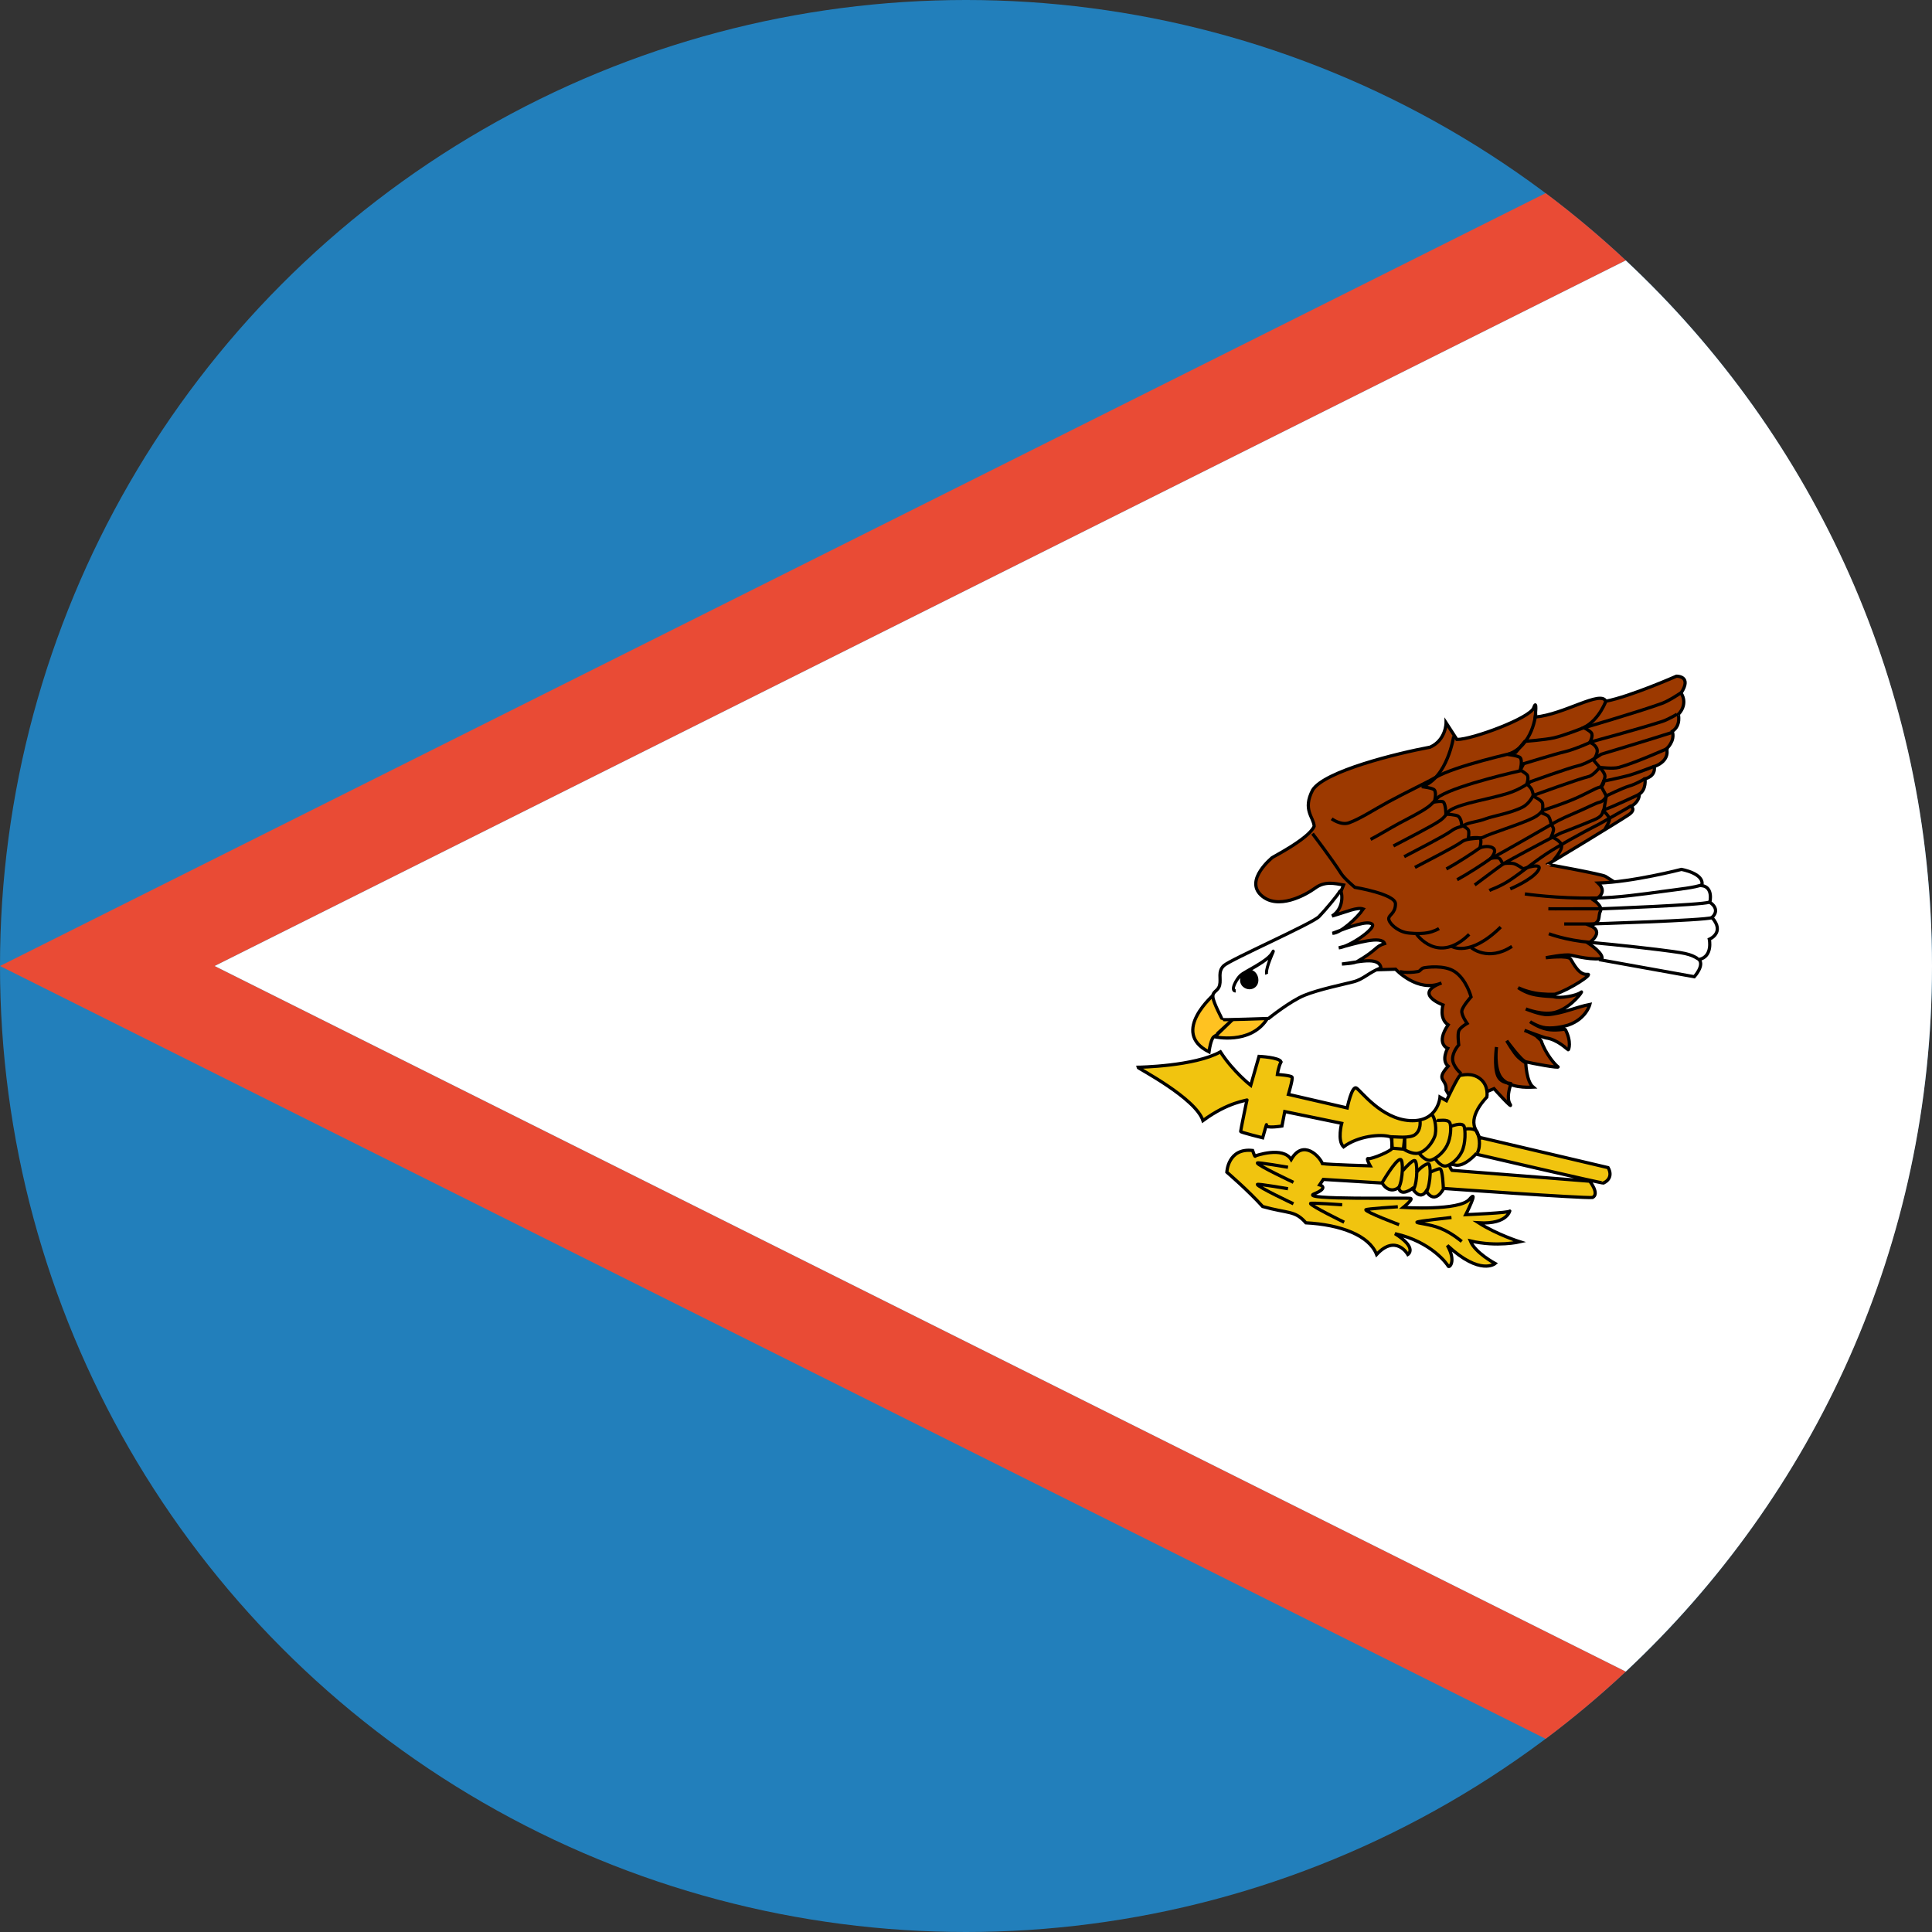 <?xml version="1.0" encoding="UTF-8" standalone="no"?>
<svg width="180px" height="180px" viewBox="0 0 180 180" version="1.1" xmlns="http://www.w3.org/2000/svg" xmlns:xlink="http://www.w3.org/1999/xlink">
    <rect x="0" y="0" width="180" height="180" fill="#333333" stroke="none"/>
    <!-- Generator: Sketch 3.8.3 (29802) - http://www.bohemiancoding.com/sketch -->
    <title>american_samoa</title>
    <desc>Created with Sketch.</desc>
    <defs></defs>
    <g id="Page-1" stroke="none" stroke-width="1" fill="none" fill-rule="evenodd">
        <g id="flags" transform="translate(-1260, -180)">
            <g id="american_samoa" transform="translate(1260, 180)">
                <circle id="blue" fill="#227FBB" cx="90" cy="90" r="90"></circle>
                <path d="M151.472,155.736 C149.1,157.955 146.607,160.048 144.005,162.003 L144.005,162.003 L0,90 L144.005,17.997 C146.607,19.952 149.1,22.045 151.472,24.264 L20,90 L151.472,155.736 L151.472,155.736 Z" id="red-stripe" fill="#E94B35"></path>
                <path d="M151.472,155.736 C169.028,139.312 180,115.937 180,90 C180,64.063 169.028,40.688 151.472,24.264 L20,90 L151.472,155.736 L151.472,155.736 Z" id="white" fill="#FFFFFF"></path>
                <g id="emblem-" transform="translate(106, 63)">
                    <path d="M28.872,34.671 C28.872,34.671 27.72,34.242 28.92,32.483 C28.056,31.912 28.44,30.628 28.44,30.628 C28.44,30.628 25.608,29.582 28.296,28.583 C26.088,29.534 24.023,27.299 24.023,27.299 L20.806,27.394 C20.262,24.747 16.021,27.045 19.174,19.452 C18.358,19.309 17.446,19.071 16.534,19.737 C15.621,20.403 13.029,21.83 11.492,20.403 C9.956,18.976 12.501,16.931 12.549,16.884 C12.597,16.836 15.958,15.124 16.438,13.983 C16.39,13.126 15.333,12.461 16.294,10.606 C17.398,8.846 24.167,7.182 27.24,6.611 C28.728,5.945 28.728,4.339 28.728,4.339 L29.737,5.897 C31.177,5.897 36.554,3.9 36.89,2.949 C37.226,1.998 37.034,3.805 37.034,3.805 C39.723,3.567 43.132,1.284 43.612,2.331 C45.868,1.903 50.189,0 50.189,0 C50.189,0 51.677,-0.047 50.621,1.57 C51.293,2.616 50.429,3.52 50.381,3.52 C50.333,3.52 50.669,4.566 49.805,5.137 C50.093,6.04 49.277,6.754 49.277,6.754 C49.277,6.754 49.661,7.847 48.125,8.418 C48.269,9.369 47.261,9.559 47.261,9.559 C47.261,9.559 47.405,10.558 46.732,10.986 C46.732,11.747 45.964,12.128 45.964,12.128 C45.964,12.128 46.444,12.413 45.772,12.889 C45.1,13.364 38.139,17.597 38.139,17.549 C38.139,17.502 43.228,18.453 43.564,18.643 C43.9,18.833 47.741,21.354 47.741,21.354 C47.741,21.354 45.162,25.405 43.851,26.11 C42.987,26.575 41.381,26.219 40.334,25.992 C39.795,25.874 38.021,26.232 38.021,26.232 C38.021,26.232 40.094,25.978 40.334,26.358 C40.574,26.738 41.115,27.87 41.883,27.775 C42.531,27.694 40.281,29.176 38.901,29.62 C38.794,29.655 37.729,29.654 37.034,29.525 C36.083,29.349 35.446,29.021 35.446,29.021 C35.446,29.021 36.034,29.441 36.747,29.62 C37.622,29.84 38.662,29.83 38.76,29.862 C39.332,30.051 40.94,29.766 41.307,29.439 C41.572,29.203 40.513,30.778 39.029,31.274 C37.823,31.677 36.153,31.001 36.153,31.001 C36.153,31.001 37.55,31.578 38.217,31.531 C39.54,31.437 40.874,30.82 42.123,30.58 C42.123,30.58 41.795,31.92 40.118,32.499 C40.038,32.527 39.002,32.853 38.021,32.757 C37.308,32.688 36.554,32.19 36.554,32.19 C36.554,32.19 37.283,32.724 38.139,32.9 C38.907,33.058 39.809,32.858 39.831,32.9 C40.445,34.074 40.151,34.813 40.107,34.813 C40.066,34.813 39.098,33.825 38.032,33.703 C37.861,33.683 36.034,32.995 36.034,32.995 C36.034,32.995 36.688,33.247 37.114,33.505 C37.114,33.505 37.574,33.926 37.586,33.961 C37.975,35.15 38.877,36.204 39.147,36.383 C39.435,36.573 36.59,36.046 36.153,35.925 C35.716,35.803 34.376,33.961 34.376,33.961 C34.376,33.961 35.031,35.093 35.446,35.489 C35.703,35.735 36.153,36.041 36.153,36.041 C36.153,36.041 36.203,37.752 36.842,38.285 C36.294,38.31 34.593,38.384 33.855,37.41 C33.17,36.507 33.424,34.552 33.424,34.552 C33.424,34.552 33.172,36.326 33.538,37.216 C33.857,37.993 34.801,37.896 34.776,37.969 C34.619,38.412 34.363,39.328 34.682,39.854 C35.114,40.568 33.193,38.428 33.193,38.428 L29.545,39.949 L28.728,38.57 C28.824,37.453 27.672,37.714 28.92,36.335 C28.248,35.764 28.872,34.671 28.872,34.671 L28.872,34.671 Z" id="Shape" stroke="#000000" stroke-width="0.3" fill="#9C3900"></path>
                    <path d="M10.529,38.118 L11.299,35.421 C11.299,35.421 13.182,35.506 13.353,35.927 C13.096,36.432 13.011,37.107 13.011,37.107 C13.011,37.107 14.295,37.191 14.38,37.359 C14.466,37.528 14.038,38.961 14.038,38.961 L19.516,40.225 C19.516,40.225 19.944,38.118 20.372,38.371 C20.8,38.624 22.683,41.236 25.337,41.404 C27.991,41.573 28.162,39.213 28.162,39.213 L28.761,39.551 C28.761,39.551 29.874,37.191 30.045,37.191 C30.216,37.191 31.126,36.875 31.928,37.528 C32.73,38.181 32.527,39.213 32.527,39.213 C32.527,39.213 30.901,40.815 31.414,42.079 C31.928,43.343 32.014,43.006 32.014,43.006 L43.826,45.787 C43.826,45.787 44.426,46.714 43.398,47.219 C43.398,47.304 31.5,44.523 31.5,44.523 C31.5,44.523 30.387,45.787 29.531,45.534 C28.675,45.281 29.275,46.039 29.275,46.039 L42.114,47.051 C42.114,47.051 43.056,48.231 42.371,48.568 C41.515,48.652 28.504,47.725 28.504,47.725 C28.504,47.725 27.734,49.326 26.878,47.978 C26.279,48.905 25.594,47.725 25.594,47.725 C25.594,47.725 24.481,48.568 24.31,47.641 C23.368,48.315 22.769,47.219 22.769,47.219 L17.291,46.882 L16.949,47.388 C16.949,47.388 17.89,47.641 16.435,48.231 C14.98,48.82 25.166,48.568 25.423,48.652 C25.68,48.736 24.738,49.495 24.738,49.495 C24.738,49.495 29.96,49.832 30.901,48.736 C31.843,47.641 30.559,50.169 30.559,50.169 C30.559,50.169 34.667,50 34.667,49.832 C34.667,49.663 34.582,51.096 31.757,50.927 C33.469,52.023 35.609,52.697 35.609,52.697 C35.609,52.697 33.469,53.202 30.987,52.613 C31.415,53.708 33.298,54.719 33.298,54.719 C33.298,54.719 31.928,55.899 28.847,53.034 C29.703,54.551 29.018,55.141 28.932,54.972 C28.847,54.804 27.391,52.697 23.968,51.938 C26.108,53.287 25.166,53.877 25.166,53.877 C25.166,53.877 24.053,51.938 22.256,53.877 C21.571,52.107 18.917,51.096 15.665,50.927 C14.637,49.748 14.038,50.085 11.641,49.41 C10.272,47.894 8.303,46.208 8.303,46.208 C8.303,46.208 8.389,43.933 10.7,44.186 C10.957,44.944 10.957,44.691 10.957,44.691 C10.957,44.691 13.525,43.764 14.295,45.028 C15.408,43.09 16.948,44.739 17.205,45.413 C17.943,45.519 21.656,45.618 21.656,45.618 C21.656,45.618 21.228,44.86 21.485,44.944 C21.742,45.028 23.796,44.186 23.711,43.933 C23.68,43.843 23.69,42.92 23.539,42.912 C22.633,42.625 20.52,42.839 19.174,43.849 C18.575,43.259 19.003,41.658 19.003,41.658 L13.696,40.562 L13.439,41.91 C13.439,41.91 11.898,42.163 11.984,41.826 C12.069,41.489 11.641,43.006 11.641,43.006 C11.641,43.006 9.587,42.5 9.587,42.416 C9.587,42.332 10.186,39.382 10.186,39.466 C10.186,39.551 8.474,39.635 6.077,41.405 C5.393,39.298 0,36.517 0,36.433 C0.086,36.433 5.307,36.348 7.704,35 C8.902,36.854 10.529,38.118 10.529,38.118 L10.529,38.118 Z" id="Shape" stroke="#000000" stroke-width="0.3" fill="#F1C40F"></path>
                    <path d="M14.505,47.153 C14.505,47.153 11.14,45.571 11.147,45.353 C11.15,45.261 14.001,45.75 14.001,45.75" id="Path-64" stroke="#000000" stroke-width="0.3"></path>
                    <path d="M14.505,49.153 C14.505,49.153 11.14,47.571 11.147,47.353 C11.15,47.261 14.001,47.75 14.001,47.75" id="Path-66" stroke="#000000" stroke-width="0.3"></path>
                    <path d="M19.231,50.87 C19.231,50.87 16.093,49.343 16.1,49.126 C16.103,49.033 19.05,49.246 19.05,49.246" id="Path-67" stroke="#000000" stroke-width="0.3"></path>
                    <path d="M24.352,51.102 C24.352,51.102 21.244,49.931 21.251,49.714 C21.254,49.621 24.231,49.431 24.231,49.431" id="Path-68" stroke="#000000" stroke-width="0.3"></path>
                    <path d="M30.186,52.667 C30.186,52.667 29.281,51.878 28.212,51.445 C27.192,51.032 26.006,50.976 26.01,50.87 C26.013,50.778 29.231,50.431 29.231,50.431" id="Path-69" stroke="#000000" stroke-width="0.3"></path>
                    <path d="M7.079,33.597 C7.107,33.605 8.813,32.017 8.813,32.017 L7.18,33.597 C7.18,33.597 10.423,34.341 12,32.017 C11.209,30.877 9.902,30.854 9.902,30.854 C9.902,30.854 7.444,30.903 7.18,29.587 C7.18,29.587 2.95,33.158 6.64,35 C6.816,33.772 7.079,33.597 7.079,33.597 L7.079,33.597 Z" id="Shape" stroke="#000000" stroke-width="0.3" fill="#FFC221"></path>
                    <path d="M7.633,28.775 C7.778,28.172 7.439,27.519 8.021,26.966 C8.602,26.413 16.262,23.048 16.892,22.395 C17.522,21.742 18.686,20.335 18.831,20.034 C18.977,19.732 19.413,21.541 18.104,22.345 C19.51,21.943 20.431,21.49 21.013,21.691 C20.431,22.545 18.88,23.952 18.152,23.952 C19.849,23.299 21.4,22.746 21.837,23.098 C22.273,23.45 19.752,25.208 18.734,25.308 C20.431,24.856 22.709,24.153 23,24.907 C22.079,25.208 22.37,25.459 20.479,26.564 C20.237,26.766 19.025,26.815 19.025,26.815 C20.479,26.665 22.467,26.062 22.661,27.167 C21.497,27.619 21.061,28.222 20.091,28.473 C19.122,28.725 16.892,29.177 15.534,29.729 C14.177,30.282 12.189,31.889 12.189,31.889 C12.189,31.889 7.875,32.04 7.875,31.99 C7.875,31.94 7.044,30.435 7.002,29.88 C6.961,29.325 7.488,29.377 7.633,28.775 L7.633,28.775 L7.633,28.775 L7.633,28.775 Z" id="Shape" stroke="#000000" stroke-width="0.3" fill="#FFFFFF"></path>
                    <path d="M51.852,28 C51.852,28 52.803,26.962 52.302,26.396 C53.603,26.113 53.252,24.509 53.252,24.509 C53.252,24.509 54.753,23.896 53.502,22.481 C54.353,21.679 53.302,21.066 53.302,21.066 C53.302,21.066 53.653,19.651 52.552,19.509 C52.852,18.377 50.652,18 50.652,18 C50.652,18 46.101,19.179 42.9,19.274 C43.95,20.264 42.5,20.877 42.5,20.877 C42.5,20.877 43.35,21.443 43.1,21.915 C42.85,22.387 43.25,22.906 42.15,23.236 C43.6,23.849 42,24.887 42,24.887 C42,24.887 43.6,25.925 43.2,26.443 L51.852,28 L51.852,28 L51.852,28 Z" id="Shape" stroke="#000000" stroke-width="0.3" fill="#FFFFFF"></path>
                    <path d="M9.127,28.807 C9.069,28.947 9.045,29.06 9.053,29.121 C9.056,29.146 9.06,29.149 9.119,29.147 L9.129,29.469 C8.937,29.477 8.804,29.367 8.778,29.17 C8.759,29.031 8.796,28.862 8.875,28.669 C9.013,28.334 9.272,27.948 9.498,27.745 C9.602,27.651 9.779,27.539 10.101,27.353 C10.16,27.319 10.221,27.284 10.309,27.234 C10.363,27.203 10.363,27.203 10.419,27.172 C10.475,27.14 10.497,27.127 10.531,27.108 C10.716,27.002 10.859,26.919 10.998,26.836 C11.478,26.549 11.834,26.306 12.088,26.076 C12.235,25.943 12.342,25.82 12.406,25.709 C12.487,25.568 12.513,25.526 12.541,25.501 C12.561,25.477 12.561,25.477 12.665,25.469 C12.778,25.579 12.778,25.579 12.77,25.637 C12.769,25.662 12.765,25.678 12.757,25.702 C12.751,25.722 12.74,25.748 12.724,25.788 C12.708,25.828 12.622,26.031 12.604,26.074 C12.543,26.22 12.491,26.35 12.441,26.479 C12.395,26.6 12.353,26.715 12.316,26.824 C12.169,27.257 12.107,27.58 12.148,27.711 L11.886,27.821 C11.813,27.586 11.883,27.217 12.057,26.706 C12.096,26.592 12.156,26.42 12.156,26.42 C11.896,26.637 11.56,26.863 11.126,27.122 C11.043,27.172 10.844,27.286 10.667,27.389 C11.001,27.522 11.242,27.891 11.242,28.324 C11.242,28.87 10.82,29.17 10.419,29.17 C10.018,29.17 9.533,28.87 9.533,28.324 C9.533,28.254 9.54,28.186 9.551,28.121 C9.39,28.306 9.222,28.574 9.127,28.807 L9.127,28.807 Z" id="Shape-2-path" fill="#000000"></path>
                    <path d="M25.986,24.05 C25.986,24.05 27.982,26.905 30.88,24.05" id="Path-38" stroke="#000000" stroke-width="0.3"></path>
                    <path d="M29.261,25.173 C29.261,25.173 30.921,26.226 33.819,23.371" id="Path-39" stroke="#000000" stroke-width="0.3"></path>
                    <path d="M31.068,25.285 C31.068,25.285 32.632,26.638 34.868,25.173" id="Path-40" stroke="#000000" stroke-width="0.3"></path>
                    <path d="M24.418,27.514 C24.418,27.514 25.025,27.705 26.124,27.514 C26.32,27.48 26.406,27.218 26.643,27.173 C26.888,27.126 28.541,26.873 29.518,27.514 C30.626,28.241 31.056,29.876 31.056,29.876 C31.056,29.876 30.259,30.756 30.196,31.178 C30.136,31.581 30.687,32.352 30.687,32.352 C30.687,32.352 30.04,32.711 29.907,33.055 C29.78,33.38 29.907,34.356 29.907,34.356 C29.907,34.356 29.325,34.977 29.335,35.675 C29.345,36.34 30.113,37.055 30.196,37.055" id="Path-56" stroke="#000000" stroke-width="0.3"></path>
                    <path d="M26.301,41.446 C26.301,41.446 26.429,42.288 25.824,42.721 C25.329,43.074 24.045,42.908 23.678,42.908 L23.678,43.971 L24.751,44.062 L24.877,42.908 L24.877,44.125 C24.877,44.125 25.587,44.563 26.13,44.441 C26.829,44.285 27.422,43.509 27.658,42.908 C27.887,42.325 27.717,41.112 27.401,40.841" id="Path-57" stroke="#000000" stroke-width="0.3"></path>
                    <path d="M26.205,44.424 C26.205,44.424 26.758,45.212 27.301,45.091 C27.652,45.012 28.425,44.497 28.816,43.721 C29.203,42.952 29.209,41.925 29.088,41.633 C28.905,41.191 27.959,41.474 27.824,41.357" id="Path-58" stroke="#000000" stroke-width="0.3"></path>
                    <path d="M27.713,44.947 C27.713,44.947 28.21,45.749 28.754,45.627 C29.105,45.549 29.796,45.093 30.186,44.318 C30.573,43.549 30.528,42.236 30.407,41.945 C30.223,41.503 29.171,41.945 29.171,41.945" id="Path-59" stroke="#000000" stroke-width="0.3"></path>
                    <path d="M24.33,47.636 C24.717,46.868 24.754,45.019 24.474,45.019 C24.021,45.019 22.748,47.234 22.748,47.234" id="Path-61" stroke="#000000" stroke-width="0.3"></path>
                    <path d="M25.709,47.807 C26.096,47.038 26.07,45.121 25.79,45.121 C25.579,45.121 25.121,45.58 24.691,46.071" id="Path-62" stroke="#000000" stroke-width="0.3"></path>
                    <path d="M26.916,48.012 C27.303,47.243 27.348,45.426 27.068,45.426 C26.857,45.426 26.386,45.738 25.957,46.229" id="Path-63" stroke="#000000" stroke-width="0.3"></path>
                    <path d="M28.471,47.706 C28.471,47.706 28.42,45.887 28.141,45.887 C27.941,45.887 27.256,46.202 27.232,46.229" id="Path-65" stroke="#000000" stroke-width="0.3"></path>
                    <path d="M31.636,44.424 C32.023,43.655 31.757,42.784 31.636,42.492 C31.452,42.05 30.555,42.184 30.555,42.184" id="Path-60" stroke="#000000" stroke-width="0.3"></path>
                    <path d="M36.068,20.285 C36.068,20.285 39.092,20.728 42.611,20.669 C44.742,20.634 47,20.311 48.904,20.053 C50.524,19.833 51.902,19.697 52.573,19.431" id="Path-41" stroke="#000000" stroke-width="0.3"></path>
                    <path d="M18.068,13.285 C18.068,13.285 18.936,13.929 19.681,13.66 C20.742,13.277 21.91,12.489 23.372,11.697 C25.037,10.795 26.979,9.882 27.723,9.441 C29.579,8.34 35.217,7.097 35.217,7.097 L36.068,6.068 C36.068,6.068 37.935,5.933 38.773,5.742 C39.717,5.527 41.415,4.851 41.415,4.851 C41.415,4.851 46.479,3.384 48.814,2.544 C49.546,2.28 50.616,1.54 50.616,1.54" id="Path-46" stroke="#000000" stroke-width="0.3"></path>
                    <path d="M21.696,15.203 C22.489,14.792 23.36,14.245 24.372,13.697 C25.333,13.176 26.354,12.691 27.056,12.178 C27.569,11.802 27.84,11.35 28.154,11.164 C30.011,10.063 35.608,8.822 35.608,8.822 L35.954,8.152 C35.954,8.152 38.939,7.233 39.778,7.042 C40.721,6.827 42.323,6.094 42.323,6.094 C42.323,6.094 46.75,4.898 48.878,4.212 C49.391,4.047 50.247,3.54 50.247,3.54" id="Path-47" stroke="#000000" stroke-width="0.3"></path>
                    <path d="M23.824,15.816 C24.786,15.295 27.513,13.927 28.215,13.414 C28.729,13.039 28.837,12.643 29.151,12.457 C30.237,11.813 32.675,11.472 34.453,10.925 C35.714,10.538 36.608,9.822 36.608,9.822 C36.608,9.822 40.157,8.545 40.996,8.354 C41.939,8.139 43.185,7.268 43.185,7.268 C43.185,7.268 47.75,5.898 49.878,5.212" id="Path-48" stroke="#000000" stroke-width="0.3"></path>
                    <path d="M24.824,16.816 C25.786,16.295 28.513,14.927 29.215,14.414 C29.729,14.039 30.086,14.076 30.401,13.889 C30.901,13.593 31.64,13.587 32.46,13.27 C33.052,13.042 34.762,12.759 35.846,12.204 C36.521,11.858 36.841,11.109 36.841,11.109 C36.841,11.109 41.157,9.545 41.996,9.354 C42.444,9.252 43.042,8.494 43.042,8.494 C43.042,8.494 44.274,8.653 44.839,8.494 C46.402,8.056 49.427,6.704 49.427,6.704" id="Path-49" stroke="#000000" stroke-width="0.3"></path>
                    <path d="M25.824,17.816 C26.786,17.295 29.513,15.927 30.215,15.414 C30.729,15.039 31.906,15.175 32.221,14.988 C32.721,14.692 35.762,13.759 36.846,13.204 C37.521,12.858 37.701,12.508 37.701,12.508 C37.701,12.508 39.236,12.034 40.592,11.467 C41.695,11.005 42.62,10.44 42.996,10.354 C43.444,10.252 43.425,9.777 43.425,9.777 C43.425,9.777 45.209,9.397 45.773,9.239 C46.467,9.044 48.156,8.384 48.156,8.384" id="Path-50" stroke="#000000" stroke-width="0.3"></path>
                    <path d="M31.395,19.452 C31.909,19.077 33.852,17.601 34.167,17.414 C34.667,17.118 37.817,15.427 38.901,14.871 C39.576,14.526 39.701,14.508 39.701,14.508 C39.701,14.508 41.17,13.945 42.526,13.377 C43.629,12.915 43.153,12.491 43.529,12.405 C43.977,12.303 46.799,10.973 46.799,10.973" id="Path-52" stroke="#000000" stroke-width="0.3"></path>
                    <path d="M29.437,5.605 C29.437,5.605 28.851,9.496 26.468,10.294 C26.468,10.294 27.478,10.403 27.638,10.599 C27.868,10.88 27.638,11.724 27.638,11.724 C27.638,11.724 28.349,11.593 28.475,11.724 C28.706,11.965 28.71,12.84 28.71,12.84 C28.71,12.84 29.672,12.913 29.847,13.036 C30.163,13.258 30.184,13.876 30.184,13.876 C30.184,13.876 30.704,14.141 30.796,14.323 C30.908,14.548 30.796,15.098 30.796,15.098 C30.796,15.098 31.718,14.962 31.884,15.098 C32.081,15.258 31.884,15.985 31.884,15.985 C31.884,15.985 32.58,15.714 33.065,15.985 C33.55,16.255 32.912,16.957 32.912,16.957 C32.912,16.957 33.457,16.864 33.657,16.957 C33.817,17.032 33.991,17.461 33.991,17.461 C33.991,17.461 34.714,17.379 35.035,17.461 C35.354,17.541 35.911,17.947 35.911,17.947 C35.911,17.947 37.884,17.247 37.295,18.118 C36.706,18.989 34.704,19.817 34.704,19.817" id="Path-53" stroke="#000000" stroke-width="0.3"></path>
                    <path d="M37.081,3.483 C37.081,3.483 36.851,6.496 34.468,7.294 C34.468,7.294 35.478,7.403 35.638,7.599 C35.868,7.88 35.638,8.724 35.638,8.724 C35.638,8.724 36.126,9.035 36.252,9.166 C36.484,9.406 36.252,10.036 36.252,10.036 C36.252,10.036 36.537,10.293 36.657,10.479 C36.813,10.721 36.873,11.192 36.873,11.192 C36.873,11.192 37.587,11.528 37.695,11.791 C37.792,12.028 37.695,12.766 37.695,12.766 C37.695,12.766 38.15,12.916 38.262,13.056 C38.426,13.26 38.524,13.797 38.524,13.797 C38.524,13.797 38.737,14.101 38.738,14.253 C38.739,14.487 38.53,14.956 38.53,14.956 C38.53,14.956 39.404,15.297 39.489,15.763 C39.573,16.229 38.738,17.145 38.738,17.145" id="Path-54" stroke="#000000" stroke-width="0.3"></path>
                    <path d="M43.657,2.214 C43.657,2.214 43.042,4.046 41.555,4.785 C41.555,4.785 42.093,5.066 42.253,5.262 C42.482,5.543 42.117,6.169 42.117,6.169 C42.117,6.169 42.562,6.301 42.763,6.726 C42.964,7.152 42.46,7.815 42.46,7.815 L42.987,8.439 C42.987,8.439 43.531,8.99 43.531,9.314 C43.531,9.638 43.174,10.263 43.174,10.263 L43.657,11.16 L43.41,12.556 C43.41,12.556 43.903,13.021 43.947,13.29 C43.986,13.533 43.531,14.249 43.531,14.249" id="Path-55" stroke="#000000" stroke-width="0.3"></path>
                    <path d="M28.756,17.961 C29.718,17.44 31.216,16.476 31.918,15.962 M29.756,18.961 C30.718,18.44 32.216,17.476 32.918,16.962 M32.756,19.961 C32.918,19.873 33.735,19.619 34.667,19.006 C35.809,18.256 37.195,17.064 38.641,16.187 C40.887,14.824 42.941,13.804 42.941,13.804 C42.941,13.804 45.776,12.216 45.989,12.06 M33.017,16.936 C33.692,16.59 38.712,13.709 38.712,13.709 C38.712,13.709 39.297,13.343 40.653,12.775 C41.756,12.314 42.649,11.828 43.025,11.743 C43.473,11.641 43.692,11.133 43.692,11.133 C43.692,11.133 45.209,10.397 45.773,10.239 C46.467,10.044 47.271,9.537 47.271,9.537" id="Path-51" stroke="#000000" stroke-width="0.3"></path>
                    <path d="M38.255,21.67 C38.255,21.67 39.061,21.68 41.019,21.67 C41.622,21.667 43.175,21.67 43.175,21.67 C43.175,21.67 52.587,21.318 53.258,21.053" id="Path-42" stroke="#000000" stroke-width="0.3"></path>
                    <path d="M39.734,23.084 L42.101,23.084 C42.101,23.084 52.824,22.76 53.494,22.494" id="Path-43" stroke="#000000" stroke-width="0.3"></path>
                    <path id="Path-44" stroke="#000000" stroke-width="0.3"></path>
                    <path d="M38.304,23.995 C38.304,23.995 39.824,24.593 42.17,24.802 C44.577,25.016 48.476,25.434 50.53,25.751 C51.949,25.97 52.097,26.379 52.271,26.31" id="Path-45" stroke="#000000" stroke-width="0.3"></path>
                    <path d="M16.285,14.667 C16.285,14.667 18.081,17.02 18.959,18.4 C19.248,18.853 20.225,19.67 20.225,19.67 C20.225,19.67 24.012,20.295 24.012,21.208 C24.012,22.12 23.386,22.209 23.386,22.596 C23.386,22.983 24.114,23.723 25.058,23.902 C25.206,23.93 26.229,24.048 27.012,23.902 C27.615,23.79 28.07,23.51 28.07,23.51" id="Line" stroke="#000000" stroke-width="0.3"></path>
                </g>
            </g>
        </g>
    </g>
</svg>